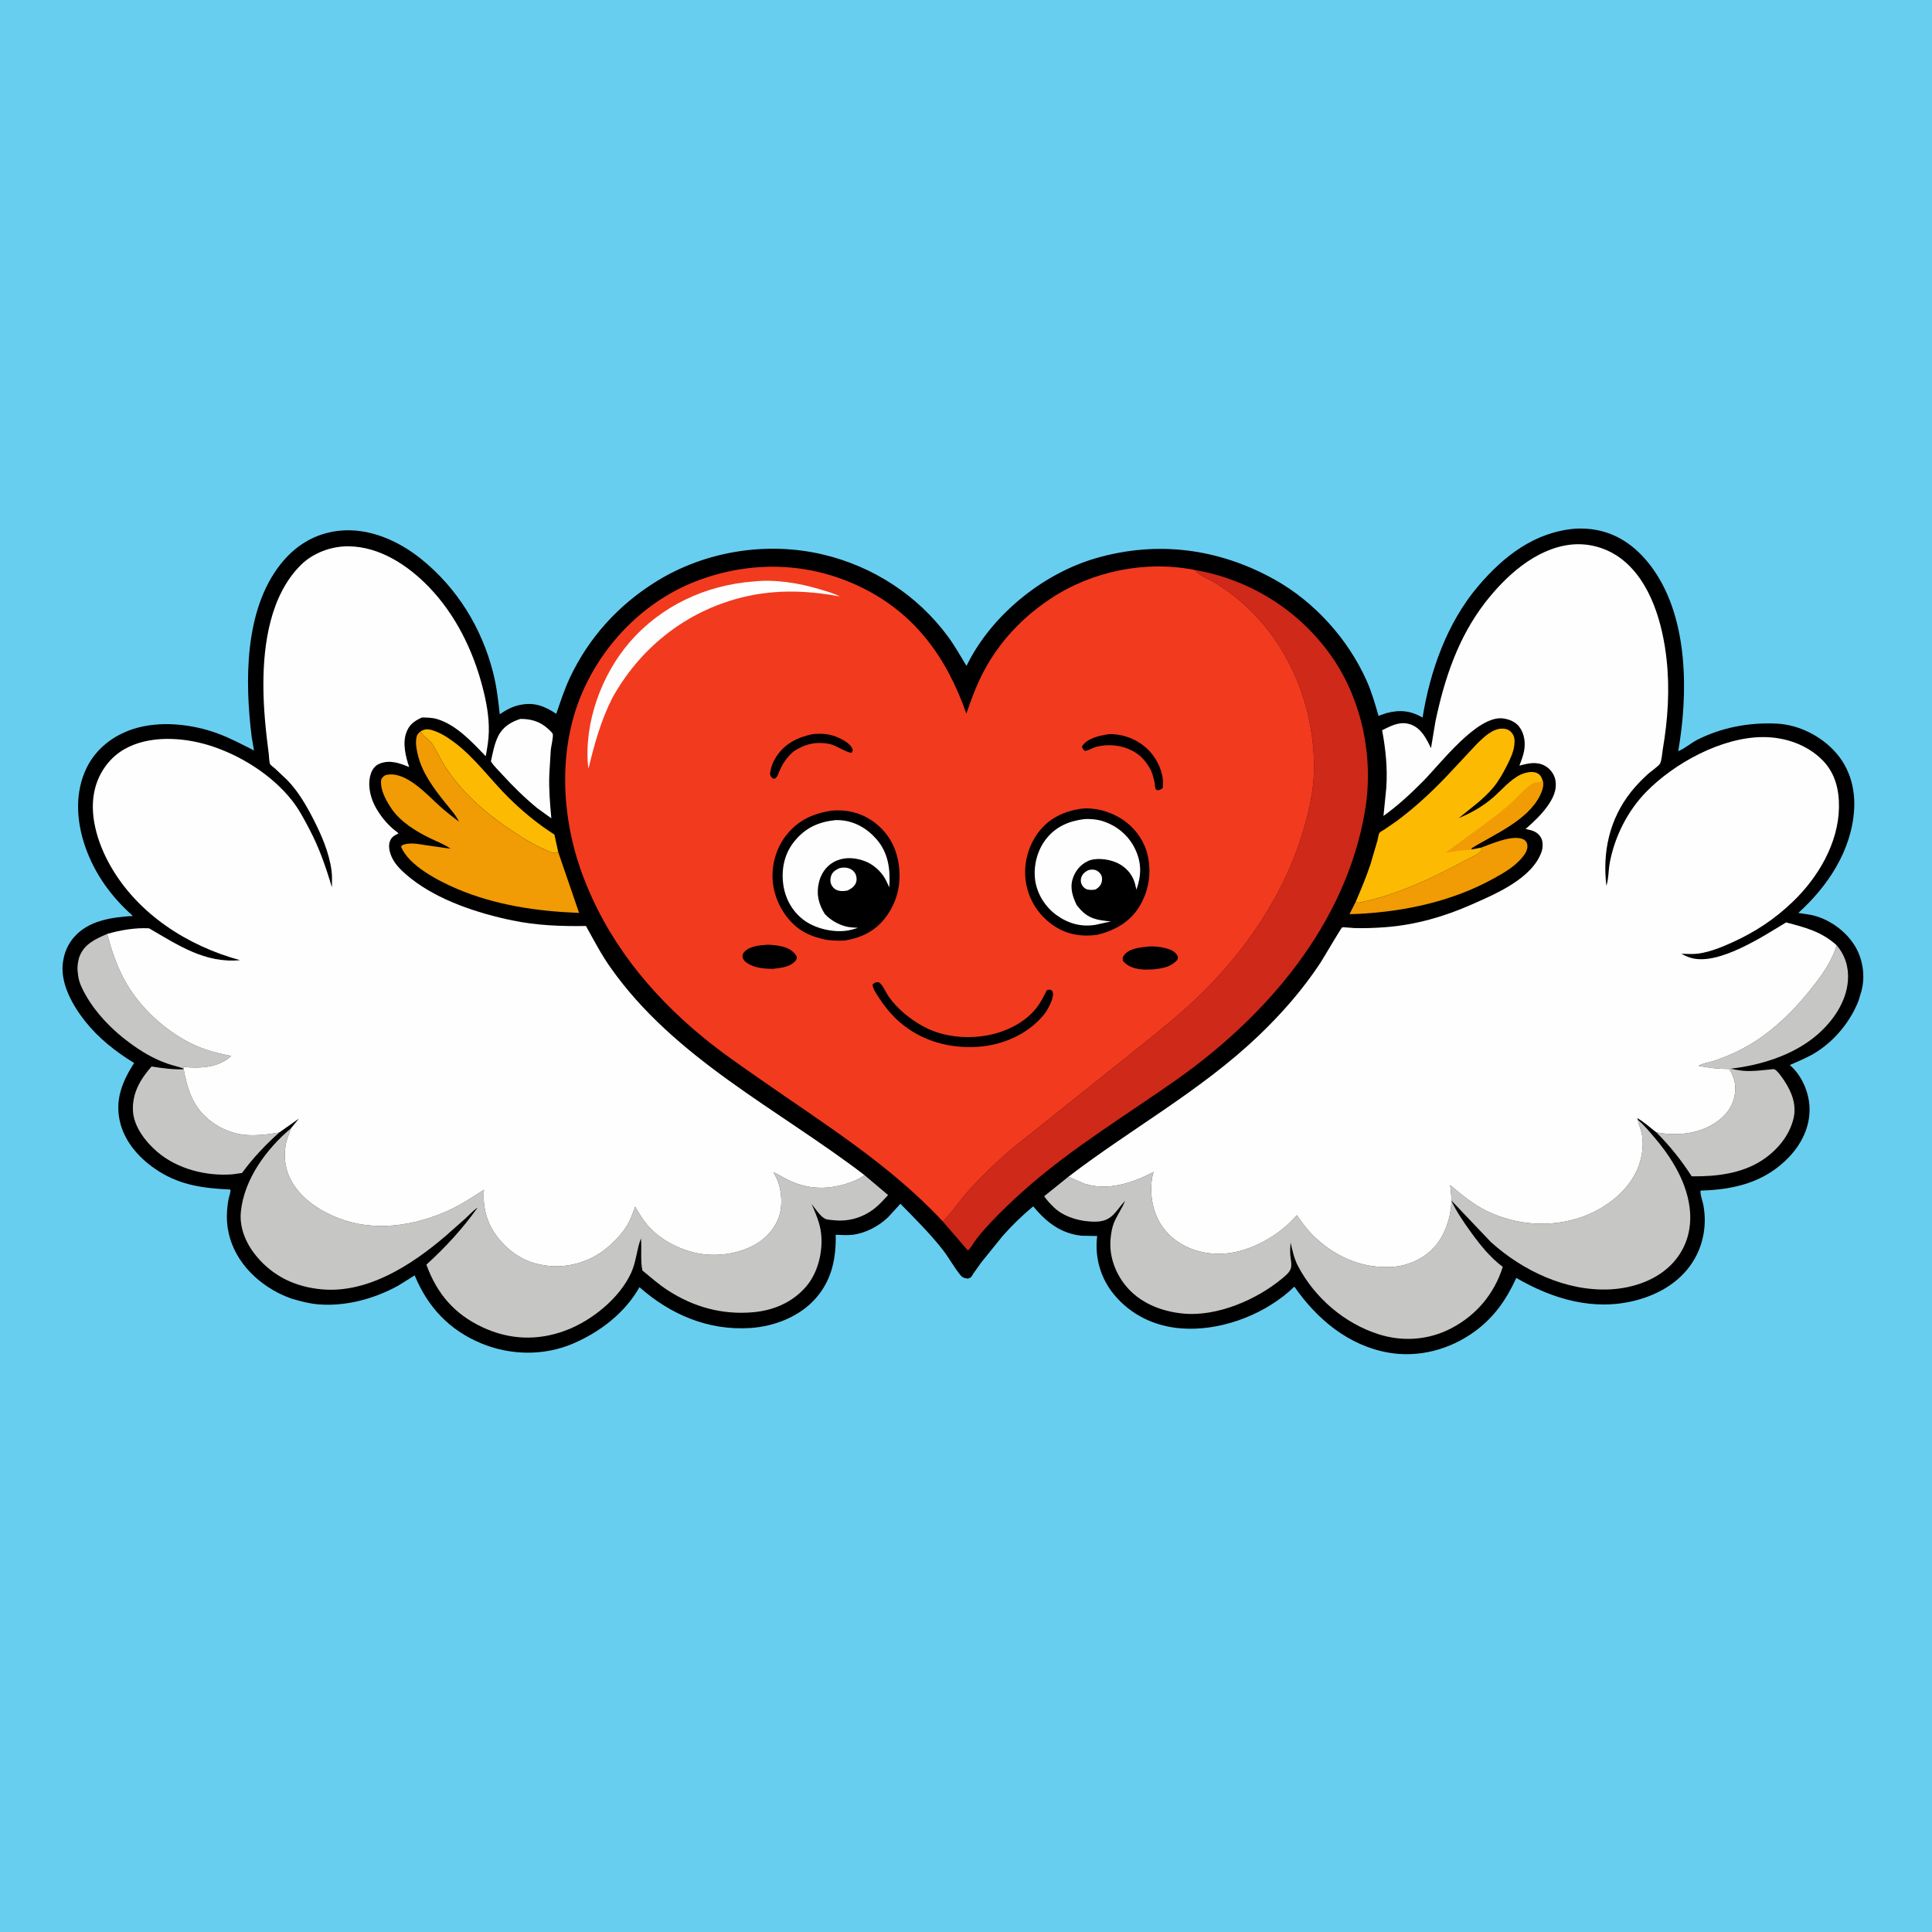<svg version="1.1" xmlns="http://www.w3.org/2000/svg" style="display: block;" viewBox="0 0 2048 2048" width="1024" height="1024">
<path transform="translate(0,0)" fill="rgb(103,206,240)" d="M -0 -0 L 2048 0 L 2048 2048 L -0 2048 L -0 -0 z"/>
<path transform="translate(0,0)" fill="rgb(0,0,0)" d="M 1669.94 560.422 C 1676.99 560.019 1684.81 560.429 1691.75 561.678 C 1717.83 566.371 1737.86 582.607 1752.8 603.918 C 1789.81 656.702 1789.6 735.193 1778.99 796.276 C 1785.73 793.692 1792.38 787.674 1799.07 784.273 C 1825.18 771.012 1854.38 765.664 1883.5 767.063 C 1906.76 768.18 1930.49 780.269 1945.83 797.535 C 1960.71 814.273 1966.75 835.704 1965.47 857.844 C 1962.98 901.183 1937.79 939.332 1906.28 967.729 L 1914 968.925 L 1919.12 969.709 C 1938.08 973.509 1955.81 986.054 1966.04 1002.34 C 1974.42 1015.71 1977.34 1033.72 1973.57 1049.05 L 1973.09 1051 L 1970.12 1060.8 C 1961.63 1082.61 1945.37 1102.49 1925.63 1115.12 C 1916.84 1120.74 1906.8 1124.75 1897.27 1128.97 L 1899.07 1130.61 C 1910.53 1141.43 1917.73 1158.63 1918.19 1174.38 C 1918.77 1194.2 1909.95 1212.3 1896.5 1226.46 C 1871.04 1253.25 1838.33 1261.18 1802.67 1262.06 C 1802.07 1266.29 1804.77 1272.9 1805.6 1277.28 C 1809.33 1296.93 1806.17 1317.45 1796.13 1334.79 C 1782.79 1357.82 1759.75 1371.66 1734.55 1378.33 C 1689.82 1390.16 1646.15 1377.22 1607.35 1354.66 C 1596.68 1377.91 1583.71 1396.65 1562.62 1411.87 C 1536.64 1430.6 1503.83 1439.41 1472.02 1433.87 C 1429.46 1426.46 1396.08 1398.44 1372.06 1363.87 L 1365.85 1369.56 C 1335.6 1395.55 1291.3 1411.4 1251.36 1408.09 C 1223.65 1405.79 1198.68 1393.78 1180.86 1372.21 C 1166.98 1355.4 1160.58 1333.78 1162.84 1312.16 L 1163.06 1310.22 L 1146.54 1309.92 C 1124.29 1307.53 1109.04 1295.42 1095.27 1278.77 C 1083.66 1288.37 1072.86 1298.87 1062.88 1310.15 L 1040.3 1338.08 L 1031.94 1349.82 C 1031.34 1350.7 1029.88 1353.5 1029.08 1354.06 C 1028.16 1354.69 1027.03 1354.96 1026 1355.4 C 1022.53 1354.81 1020.64 1354.73 1018.23 1351.83 C 1011.31 1343.49 1005.93 1333.18 999.115 1324.5 C 985.556 1307.23 969.812 1291.7 954.461 1276.05 L 941.219 1290.52 C 931.326 1299.89 917.244 1307.4 903.585 1308.94 C 897.822 1309.59 891.679 1309.06 885.885 1308.9 C 886.376 1333.49 881.919 1356.09 865.585 1375.27 C 848.366 1395.5 821.116 1406.12 795 1407.77 C 750.697 1410.55 710.686 1393.47 677.861 1364.48 C 662.337 1391.99 635.598 1412.35 606.867 1424.5 C 576.158 1437.48 540.741 1436.75 510 1423.96 C 476.191 1409.88 453.402 1385.46 439.564 1351.95 L 421.884 1362.99 C 396.451 1376.87 366.575 1385.02 337.5 1382.67 C 327.707 1381.88 318.13 1379.25 308.738 1376.51 C 299.916 1373.32 291.912 1369.4 284.067 1364.23 C 256.175 1345.86 238.045 1316.86 240.734 1282.88 C 241.086 1278.43 241.621 1274.1 242.615 1269.74 C 243.205 1267.15 244.681 1263.56 244.163 1260.97 C 216.597 1259.64 192.473 1256.76 168.566 1241.76 C 149.221 1229.62 132.055 1211.27 126.99 1188.39 C 121.83 1165.08 129.859 1146.18 142.152 1126.79 C 122.646 1114.85 104.63 1100.71 90.335 1082.68 C 77.175 1066.08 63.694 1042.56 66.67 1020.54 L 66.905 1019 C 68.237 1009.59 72.208 1000.53 78.522 993.357 C 94.177 975.558 118.655 972.337 140.893 970.929 C 118.135 950.893 100.443 926.476 90.417 897.721 C 80.968 870.623 78.982 840.169 91.86 813.887 C 101.732 793.742 119.798 779.795 140.859 772.886 C 168.985 763.66 203.205 767.4 230.67 777.465 C 243.933 782.326 256.669 789.171 269.263 795.545 L 266.825 781.458 C 259.535 722.773 258.836 646.952 297.308 598.208 C 313.039 578.276 333.749 565.477 359.203 562.65 C 390.943 559.125 422.538 573.222 446.757 592.798 C 484.664 623.437 510.492 665.39 522.594 712.5 C 526.367 727.189 528.159 742.125 529.759 757.166 C 536.567 752.476 543.301 748.825 551.5 747.193 C 566.67 744.173 577.173 748.549 589.676 756.643 C 594.107 743.846 598.259 730.808 604.038 718.542 C 624.216 675.713 655.643 641.169 695.819 616.3 C 747.807 584.119 812.865 573.776 872.334 587.791 C 925.312 600.277 972.479 630.882 1004.82 674.679 C 1012.08 684.509 1018.11 695.436 1024.51 705.853 L 1028.4 698.357 C 1055.6 648.551 1107.48 607.392 1161.92 591.663 C 1227.07 572.838 1292.16 581.437 1351.28 614.444 C 1393.45 637.985 1429.07 677.532 1448.65 721.5 C 1454.01 733.542 1457.7 746.185 1461.29 758.838 L 1469.4 756.006 C 1483.68 752.136 1495.3 753.216 1507.98 760.699 C 1515.97 711.115 1533.98 660.086 1566.91 621.347 C 1594.14 589.316 1626.91 563.927 1669.94 560.422 z"/>
<path transform="translate(0,0)" fill="rgb(253,186,3)" d="M 446.149 775.095 C 450.171 772.893 452.944 772.57 457.397 773.809 C 465.862 776.164 473.748 781.127 480.76 786.287 C 503.146 802.759 519.741 826.39 539.436 845.806 C 554.292 860.451 570.12 873.457 587.715 884.697 L 591.712 903.173 C 590.93 903.565 590.233 904.024 589.354 904.143 C 586.468 904.534 583.038 902.911 580.403 901.816 C 570.859 897.852 561.812 892.849 553.064 887.363 C 522.308 868.075 493.651 845.211 473.285 814.758 C 467.541 806.169 463.387 796.655 457.805 788 C 454.88 783.465 447.277 780.035 446.149 775.095 z"/>
<path transform="translate(0,0)" fill="rgb(254,254,254)" d="M 551.555 762.091 C 561.15 762.02 570.237 764.084 578.003 770.096 C 579.576 771.314 585.3 776.225 585.897 777.955 C 586.799 780.565 584.236 791.249 583.877 794.589 L 582.272 821.173 C 581.741 836.674 582.999 852.043 584.455 867.459 L 569.454 856.63 C 555.779 845.306 543.679 833.524 531.762 820.341 C 528.021 816.204 523.335 811.872 520.396 807.137 C 522.27 798.318 524.041 788.553 528.078 780.422 C 532.959 770.593 541.441 765.318 551.555 762.091 z"/>
<path transform="translate(0,0)" fill="rgb(241,155,5)" d="M 1570.06 898.498 C 1580.84 894.555 1603.01 884.655 1614.5 889.551 C 1616.96 890.6 1618.64 892.886 1619.02 895.5 C 1619.87 901.253 1616.01 906.305 1612.44 910.343 C 1604.67 919.124 1594.16 925.253 1584 930.891 C 1539.79 955.432 1489.71 966.194 1439.57 968.781 L 1430.54 969.043 L 1437.15 955.842 L 1440 956.905 C 1479.33 949.332 1518.93 930.626 1553.95 911.657 C 1559.11 908.86 1566.72 906.089 1570.43 901.5 L 1570.06 898.498 z"/>
<path transform="translate(0,0)" fill="rgb(198,198,197)" d="M 1946.85 1001.96 C 1955.93 1012.48 1959.84 1025.2 1958.91 1039.13 C 1957.37 1062.13 1942.69 1083.01 1925.6 1097.51 C 1900.75 1118.58 1866.49 1129.23 1834.6 1132.85 C 1840.73 1134.19 1846.64 1135.27 1852.93 1135.34 C 1860.21 1135.42 1867.47 1134.57 1874.7 1133.86 C 1876.09 1133.72 1880.27 1133.04 1881.32 1133.66 C 1884.85 1135.74 1889.52 1142.71 1891.83 1146.27 C 1899.43 1157.93 1904.44 1170.95 1901.33 1185 C 1897.13 1204.02 1883.16 1220.24 1867.03 1230.5 C 1845.28 1244.32 1818.46 1247.25 1793.27 1246.95 C 1782.46 1230.12 1769.95 1214.5 1755.8 1200.35 C 1775.07 1204 1796.3 1202.62 1813.72 1192.98 C 1825.06 1186.7 1834.8 1177.23 1838.1 1164.28 C 1841.06 1152.67 1839.38 1143.38 1833.1 1133.18 C 1821.8 1133.14 1811.59 1132.12 1800.52 1129.78 C 1805.61 1126.75 1812.39 1126.19 1818.05 1124.21 C 1830.35 1119.93 1842.44 1114.61 1853.71 1108.07 C 1881.2 1092.12 1905.34 1067.37 1924.5 1042.27 C 1933.39 1030.61 1943.07 1016.25 1946.85 1001.96 z"/>
<path transform="translate(0,0)" fill="rgb(253,186,3)" d="M 1437.15 955.842 C 1442.82 942.701 1448.37 929.464 1452.85 915.865 L 1460.1 891.17 C 1460.62 889.251 1461.3 884.053 1462.34 882.759 C 1463.17 881.724 1466.22 880.192 1467.42 879.385 L 1480.34 870.49 C 1499.09 856.682 1517.45 839.728 1533.5 822.839 L 1566.06 788.045 C 1573.19 781.118 1582.69 771.769 1593.45 772.374 C 1597.03 772.575 1599.88 773.785 1602.26 776.481 C 1605.66 780.325 1605.77 784.629 1605.28 789.5 C 1604.49 797.301 1600.89 804.627 1597.39 811.536 C 1593.27 819.672 1588.44 828.297 1582.53 835.288 C 1572.04 847.7 1558.75 856.943 1546.34 867.231 C 1559.71 861.569 1571.44 855.128 1582.5 845.563 C 1591.58 837.712 1601.01 826.296 1611.86 821.162 C 1616.53 818.954 1624.06 817.158 1629.03 819.363 C 1632.55 820.928 1634.02 823.516 1635.11 826.949 C 1636.9 832.004 1634.75 838.3 1632.48 842.931 C 1619.26 869.88 1583.69 884.254 1559.4 899.339 L 1560.22 900.407 L 1570.06 898.498 L 1570.43 901.5 C 1566.72 906.089 1559.11 908.86 1553.95 911.657 C 1518.93 930.626 1479.33 949.332 1440 956.905 L 1437.15 955.842 z"/>
<path transform="translate(0,0)" fill="rgb(241,155,5)" d="M 1635.11 826.949 C 1636.9 832.004 1634.75 838.3 1632.48 842.931 C 1619.26 869.88 1583.69 884.254 1559.4 899.339 L 1560.22 900.407 L 1559.56 901.073 C 1550.53 900.842 1541.21 902.641 1532.31 903.93 L 1557.01 885.721 C 1570.86 875.63 1584.8 865.795 1597.9 854.711 C 1606.13 847.746 1613.16 838.813 1621.72 832.377 C 1624.96 829.938 1627.83 829.335 1631.81 828.846 C 1633.52 828.637 1633.82 828.029 1635.11 826.949 z"/>
<path transform="translate(0,0)" fill="rgb(198,198,197)" d="M 296.029 1200.48 C 281.407 1213.57 268.164 1227.51 256.56 1243.38 L 246.5 1244.84 C 218.727 1246.96 188.125 1239.34 166.665 1220.99 C 154.521 1210.6 141.9 1194.45 140.962 1177.91 C 139.897 1159.12 148.587 1144.14 160.658 1130.54 C 172.866 1132.43 184.094 1134 196.489 1133.42 C 190.401 1130.99 184.017 1129.76 177.831 1127.61 C 162.647 1122.35 149.893 1114.67 136.975 1105.12 C 118.895 1091.77 102.274 1074.78 91.046 1055.18 C 87.426 1048.86 83.868 1041.88 82.886 1034.59 L 82.693 1033 C 82.176 1028.97 81.846 1025.46 82.528 1021.43 L 82.788 1020 C 83.111 1018.13 83.402 1016.3 84.053 1014.5 C 89.022 1000.79 101.153 995.361 113.574 990.026 C 118.054 1006.69 123.34 1022.71 131.5 1037.99 C 145.59 1064.38 169.215 1087.26 195 1102.07 C 211.485 1111.54 226.615 1115.75 245.131 1119.38 C 232.742 1130.5 216.677 1132.39 200.477 1131.45 L 194.204 1130.86 C 198.461 1154.62 204.311 1174.72 224.901 1189.6 C 229.564 1192.97 234.648 1195.91 240 1198.01 L 241.822 1198.74 C 259.49 1205.68 277.911 1203.62 296.029 1200.48 z"/>
<path transform="translate(0,0)" fill="rgb(241,155,5)" d="M 591.712 903.173 L 613.861 967.734 C 569.646 966.035 525.238 959.623 484.275 942.143 C 465.308 934.049 433.317 917.856 425.127 897.5 L 426.5 895.806 C 434.42 892.709 442.823 894.631 450.958 895.862 L 477.688 899.679 C 471.04 895.007 462.732 891.896 455.411 888.321 C 440.886 881.227 424.794 871.271 415.409 857.773 C 409.551 849.348 402.317 836.495 404.191 826 C 405.783 823.601 407.082 821.929 410.087 821.341 C 430.59 817.33 452.884 842.617 466.193 854.582 C 472.697 860.428 479.553 865.786 486.596 870.963 C 483.027 863.756 476.919 857.141 471.9 850.849 C 459.479 835.275 447.059 818.83 442.656 799 C 441.475 793.68 440.38 787.951 441.337 782.5 C 442.036 778.526 443.049 777.495 446.149 775.095 C 447.277 780.035 454.88 783.465 457.805 788 C 463.387 796.655 467.541 806.169 473.285 814.758 C 493.651 845.211 522.308 868.075 553.064 887.363 C 561.812 892.849 570.859 897.852 580.403 901.816 C 583.038 902.911 586.468 904.534 589.354 904.143 C 590.233 904.024 590.93 903.565 591.712 903.173 z"/>
<path transform="translate(0,0)" fill="rgb(206,41,25)" d="M 1266.59 604.206 C 1324.71 614.161 1376.88 646.787 1410.97 695 C 1444.01 741.723 1456.48 803.443 1446.93 859.719 C 1426.58 979.668 1342.97 1077.13 1246.2 1145.2 C 1193.91 1181.98 1138.91 1215.36 1090.51 1257.39 C 1075.04 1270.81 1060.31 1284.83 1046.46 1299.93 C 1041.93 1304.87 1037.55 1309.99 1033.6 1315.4 C 1031.41 1318.4 1028.91 1323.42 1025.93 1325.53 L 999.319 1294.7 C 1008.55 1286.12 1015.85 1274.6 1024.19 1265.05 C 1038.56 1248.6 1054.85 1233.01 1071.37 1218.73 L 1216.15 1103.01 C 1233 1089.26 1250.17 1075.46 1265.99 1060.52 C 1319.96 1009.55 1363.22 946.726 1383.16 874.71 C 1388.22 856.445 1392.33 837.639 1392.81 818.621 C 1394.57 749.472 1366.09 679.891 1312.45 635.283 C 1304.76 628.886 1296.35 622.968 1287.89 617.641 C 1282.13 614.023 1272.04 610.495 1267.8 605.665 L 1266.59 604.206 z"/>
<path transform="translate(0,0)" fill="rgb(198,198,197)" d="M 916.209 1245.51 L 941.412 1266.81 C 936.941 1271.65 932.506 1276.7 927.333 1280.8 C 914.584 1290.91 899.203 1295.32 883.046 1293.41 C 880.732 1293.14 876.794 1293 874.832 1292.06 C 869.546 1289.51 863.833 1280.71 860.288 1276.16 C 864.795 1286.73 869.302 1296.58 870.47 1308.13 C 872.374 1326.96 867.153 1348.87 854.764 1363.5 C 840.532 1380.31 820.332 1389.04 798.636 1391.01 C 765.796 1393.99 735.271 1385.61 707.732 1367.67 C 698.294 1361.52 689.658 1353.9 680.966 1346.75 C 678.712 1336.46 680.388 1323.46 679.445 1312.72 C 674.867 1324.63 674.511 1337.26 669.068 1349.21 C 656.673 1376.4 626.942 1400.27 599.211 1410.51 C 569.634 1421.43 540.095 1420.31 511.5 1406.95 C 481.674 1393.02 463.16 1371.36 451.986 1340.6 C 472.364 1322.08 490.356 1302.48 506.36 1280.05 C 501.61 1283.21 497.444 1287.84 493.233 1291.75 L 472.154 1310.38 C 436.732 1340.64 389.941 1371.25 340.938 1366.75 C 313.655 1364.24 290.122 1353.36 272.286 1332.19 C 261.254 1319.09 253.599 1302.13 255.302 1284.7 C 258.699 1249.95 282.482 1217.87 308.539 1195.93 L 305.691 1203.9 C 300.348 1217.16 300.765 1233.69 306.411 1246.75 C 315.953 1268.82 337.827 1283.28 359.565 1291.6 C 397 1305.94 438.808 1299.59 474.555 1283.52 C 488.41 1277.3 500.337 1269.4 512.993 1261.18 C 511.367 1281.3 516.706 1299.11 529.982 1314.6 C 542.116 1328.76 557.521 1338.28 576 1341.09 L 577.66 1341.36 C 599.066 1344.78 622.175 1338.69 639.497 1325.85 C 649.714 1318.28 660.169 1307.52 666.286 1296.31 C 669.344 1290.71 670.938 1284.95 673.318 1279.12 C 677.028 1285.43 680.748 1291.97 685.423 1297.62 C 697.83 1312.62 716.503 1322.87 735.245 1327.61 C 756.648 1333.03 783.057 1329.87 802.032 1318.38 C 813.962 1311.15 823.793 1299.25 826.954 1285.5 C 828.941 1276.86 828.479 1266.5 826.346 1257.94 L 825.973 1256.4 C 824.703 1251.51 822.234 1247.02 819.96 1242.53 C 826.13 1245.44 831.783 1249.22 838 1251.99 C 858.528 1261.17 879.478 1261.12 900.607 1253.64 C 905.902 1251.77 911.996 1249.33 916.209 1245.51 z"/>
<path transform="translate(0,0)" fill="rgb(198,198,197)" d="M 1736.19 1186.94 C 1742.85 1192.74 1748.46 1199.53 1754.17 1206.24 C 1772.9 1228.24 1789.55 1255.65 1791.56 1285.12 C 1792.9 1304.78 1787.12 1323.24 1773.96 1338.04 C 1757.37 1356.7 1731.3 1365.53 1706.95 1366.78 C 1660.62 1369.17 1614.29 1347.18 1580.49 1316.72 L 1538.29 1272.36 C 1543.91 1284.38 1551.14 1294.9 1558.86 1305.63 C 1568.74 1319.37 1579.37 1332.72 1593.01 1342.94 C 1583.98 1371.58 1564.98 1394.22 1538.22 1408.14 C 1514.33 1420.56 1487.04 1422.52 1461.42 1414.38 C 1425.13 1402.84 1393.64 1375.78 1375.9 1342 C 1371.79 1334.18 1370.08 1325.7 1368.08 1317.17 C 1367.68 1321.83 1367.4 1326.35 1367.84 1331.02 C 1368.22 1335.15 1369.62 1341 1368.2 1344.97 C 1366.74 1349.07 1362.41 1352.52 1359.14 1355.24 C 1332.03 1377.83 1290 1395.94 1254.07 1392.42 C 1230.76 1390.13 1207.96 1381.13 1192.94 1362.48 C 1181.71 1348.52 1175.38 1330.33 1177.33 1312.35 C 1177.87 1307.36 1178.72 1301.75 1180.5 1297.07 C 1183.64 1288.78 1189.32 1281.42 1192.63 1272.92 C 1182.7 1283.4 1179.4 1294.39 1162.38 1294.99 C 1147.36 1295.51 1128.47 1290.73 1117.5 1280.11 C 1113.69 1276.43 1109.78 1272.49 1106.89 1268.03 L 1132.55 1247.39 L 1149.5 1254.74 C 1174.46 1262.83 1200.79 1253.89 1222.9 1242.28 C 1220.6 1248.87 1220.18 1256.41 1220.4 1263.35 C 1220.97 1281.32 1227.77 1298.33 1241.25 1310.56 C 1256.58 1324.47 1277.02 1330.12 1297.41 1328.91 C 1324.77 1327.28 1355.95 1309.8 1373.68 1289.3 L 1374.68 1288.13 C 1381.38 1297.83 1387.41 1305.82 1396.27 1313.72 C 1418.83 1333.85 1445.51 1344.74 1475.91 1342.94 C 1492.67 1341.94 1510.17 1333.87 1521.16 1321.13 C 1531.77 1308.83 1537.74 1291.07 1538.56 1274.85 C 1538.86 1268.86 1537.72 1262.27 1537.27 1256.24 C 1549.31 1266.38 1562.04 1277.02 1576.33 1283.87 C 1607.56 1298.82 1643.32 1301.6 1676.16 1290.3 C 1700.39 1281.95 1723.85 1264.7 1735 1240.99 C 1741.12 1227.97 1743.81 1209.36 1738.57 1195.56 C 1737.57 1192.92 1736.8 1190.56 1736.32 1187.78 L 1736.19 1186.94 z"/>
<path transform="translate(0,0)" fill="rgb(254,254,254)" d="M 113.574 990.026 C 127.549 985.917 143.475 983.25 158.06 984.063 C 188.589 1001.78 217.436 1021.39 254.413 1017.81 C 198.688 1002.58 146.205 969.003 117.065 917.821 C 103.282 893.613 93.393 862.159 101.117 834.418 C 105.823 817.515 116.845 802.657 132.174 793.992 C 158.022 779.382 193.082 781.434 220.651 789.774 C 253.941 799.844 288.11 821.217 309.704 848.713 C 316.762 857.7 322.2 868.077 327.535 878.143 C 338.459 898.752 345.166 918.356 351.844 940.609 C 351.891 934.818 352.205 928.604 351.433 922.862 C 348.824 903.437 340.633 884.747 331.731 867.464 C 324.341 853.116 315.673 838.323 304.298 826.707 L 291.64 814.765 C 290.505 813.741 286.965 811.232 286.334 810.048 C 285.318 808.142 285.235 801.84 284.928 799.5 C 281.718 774.994 279.157 750.142 279.189 725.405 C 279.243 681.993 286.687 631.086 318.775 599.052 C 331.787 586.062 351.291 578.865 369.593 579.097 C 402.617 579.514 432.47 599.259 454.646 622.237 C 482.702 651.308 501.198 688.867 511.354 727.723 C 515.472 743.478 518.555 759.473 518.164 775.831 C 517.957 784.49 516.503 793.118 514.896 801.613 C 500.44 786.665 483.643 768.174 463 762.147 C 457.931 760.667 452.539 760.684 447.298 760.544 C 439.045 764.392 433.723 767.982 430.563 776.982 C 426.58 788.327 430.086 802.139 433.731 813.138 C 423.657 808.912 413.182 805.136 402.368 809.537 C 397.911 811.352 394.965 815.042 393.355 819.5 C 389.41 830.419 391.992 843.414 397.037 853.541 C 402.041 863.583 410.973 874.855 420.118 881.391 C 421.476 882.361 420.884 881.916 422.424 883.5 L 421.328 884.033 C 417.408 885.998 414.905 887.55 413.328 891.781 C 410.836 898.473 414.024 907.077 417.532 912.748 C 421.872 919.766 429.095 926.059 435.516 931.154 C 464.947 954.508 506.458 968.076 542.932 975.651 C 568.857 981.036 594.751 982.008 621.125 981.587 C 629.387 996.349 637.099 1011.32 646.844 1025.19 C 715.069 1122.31 824.094 1175.11 916.209 1245.51 C 911.996 1249.33 905.902 1251.77 900.607 1253.64 C 879.478 1261.12 858.528 1261.17 838 1251.99 C 831.783 1249.22 826.13 1245.44 819.96 1242.53 C 822.234 1247.02 824.703 1251.51 825.973 1256.4 L 826.346 1257.94 C 828.479 1266.5 828.941 1276.86 826.954 1285.5 C 823.793 1299.25 813.962 1311.15 802.032 1318.38 C 783.057 1329.87 756.648 1333.03 735.245 1327.61 C 716.503 1322.87 697.83 1312.62 685.423 1297.62 C 680.748 1291.97 677.028 1285.43 673.318 1279.12 C 670.938 1284.95 669.344 1290.71 666.286 1296.31 C 660.169 1307.52 649.714 1318.28 639.497 1325.85 C 622.175 1338.69 599.066 1344.78 577.66 1341.36 L 576 1341.09 C 557.521 1338.28 542.116 1328.76 529.982 1314.6 C 516.706 1299.11 511.367 1281.3 512.993 1261.18 C 500.337 1269.4 488.41 1277.3 474.555 1283.52 C 438.808 1299.59 397 1305.94 359.565 1291.6 C 337.827 1283.28 315.953 1268.82 306.411 1246.75 C 300.765 1233.69 300.348 1217.16 305.691 1203.9 L 308.539 1195.93 L 316.848 1185.8 L 296.029 1200.48 C 277.911 1203.62 259.49 1205.68 241.822 1198.74 L 240 1198.01 C 234.648 1195.91 229.564 1192.97 224.901 1189.6 C 204.311 1174.72 198.461 1154.62 194.204 1130.86 L 200.477 1131.45 C 216.677 1132.39 232.742 1130.5 245.131 1119.38 C 226.615 1115.75 211.485 1111.54 195 1102.07 C 169.215 1087.26 145.59 1064.38 131.5 1037.99 C 123.34 1022.71 118.054 1006.69 113.574 990.026 z"/>
<path transform="translate(0,0)" fill="rgb(254,254,254)" d="M 1132.55 1247.39 C 1198.93 1196.55 1273.07 1156.18 1333.9 1098.14 C 1358.44 1074.73 1381.02 1049 1399.67 1020.66 C 1402.6 1016.21 1421.51 983.8 1422.75 983.046 C 1423.39 982.664 1434.49 983.754 1435.8 983.792 C 1446.94 984.119 1457.93 983.672 1469.04 982.819 C 1500.45 980.409 1530.7 971.741 1559.44 959.07 C 1584.88 947.852 1624.4 931.433 1634.24 902.562 C 1635.61 898.544 1635.75 891.713 1633.53 887.966 C 1629.98 881.956 1625.11 880.394 1618.6 879.063 L 1617.15 878.78 C 1625.55 871.388 1633.07 864.512 1639.75 855.402 C 1645.92 847.003 1650.81 837.538 1648.74 826.812 C 1647.54 820.635 1643.38 814.985 1637.89 811.901 C 1629.01 806.906 1619.79 809.139 1610.64 811.621 C 1612.53 806.445 1614.62 801.438 1615.6 795.981 C 1617.19 787.115 1615.99 777.783 1610.49 770.414 C 1606.61 765.226 1599.79 762.451 1593.52 761.583 C 1566.07 757.775 1527.07 809.431 1508.64 828.03 C 1495.43 841.358 1481.82 853.978 1466.54 864.928 L 1469.5 835.429 C 1470.97 814.573 1468.95 794.606 1465.11 774.1 L 1468.08 772.61 C 1477.17 768.126 1485.64 764.386 1495.82 768.142 C 1506.75 772.179 1512.2 783.314 1516.91 793.13 L 1521.61 764.858 C 1531.04 719.845 1545.55 676.103 1573.96 639.214 C 1595.68 610.995 1627.28 581.976 1664.18 577.437 C 1684 574.998 1704.19 580.878 1719.8 593.25 C 1750.25 617.383 1762.48 661.571 1766.6 698.544 C 1770.19 730.786 1768 762.931 1762.54 794.816 C 1761.88 798.686 1761.52 805.927 1759.81 809.236 C 1758.33 812.105 1749.68 817.943 1746.9 820.5 C 1740.55 826.345 1734.29 832.677 1728.93 839.452 C 1706.05 868.372 1698.58 903.012 1702.82 938.948 C 1705.29 931.603 1704.95 922.179 1706.44 914.361 C 1711.72 886.676 1725.23 859.75 1744.94 839.546 C 1774.88 808.85 1825.22 781.391 1868.96 781.334 C 1891.99 781.304 1915.38 789.188 1931.81 805.703 C 1945.35 819.313 1949.7 837.218 1949.39 855.928 C 1948.77 893.791 1927.27 930.137 1900.55 955.778 C 1881.2 974.343 1860.71 987.921 1836.25 998.99 C 1825.03 1004.06 1812.88 1009.04 1800.61 1010.8 C 1794.73 1011.65 1788.29 1011.13 1782.35 1011.03 C 1785.86 1012.96 1789.51 1014.62 1793.4 1015.65 C 1822.37 1023.25 1869.13 992.429 1893.37 977.799 C 1914.01 983.269 1930.57 987.384 1946.85 1001.96 C 1943.07 1016.25 1933.39 1030.61 1924.5 1042.27 C 1905.34 1067.37 1881.2 1092.12 1853.71 1108.07 C 1842.44 1114.61 1830.35 1119.93 1818.05 1124.21 C 1812.39 1126.19 1805.61 1126.75 1800.52 1129.78 C 1811.59 1132.12 1821.8 1133.14 1833.1 1133.18 C 1839.38 1143.38 1841.06 1152.67 1838.1 1164.28 C 1834.8 1177.23 1825.06 1186.7 1813.72 1192.98 C 1796.3 1202.62 1775.07 1204 1755.8 1200.35 C 1749.19 1195.28 1742.75 1189.29 1735.5 1185.21 L 1736.19 1186.94 L 1736.32 1187.78 C 1736.8 1190.56 1737.57 1192.92 1738.57 1195.56 C 1743.81 1209.36 1741.12 1227.97 1735 1240.99 C 1723.85 1264.7 1700.39 1281.95 1676.16 1290.3 C 1643.32 1301.6 1607.56 1298.82 1576.33 1283.87 C 1562.04 1277.02 1549.31 1266.38 1537.27 1256.24 C 1537.72 1262.27 1538.86 1268.86 1538.56 1274.85 C 1537.74 1291.07 1531.77 1308.83 1521.16 1321.13 C 1510.17 1333.87 1492.67 1341.94 1475.91 1342.94 C 1445.51 1344.74 1418.83 1333.85 1396.27 1313.72 C 1387.41 1305.82 1381.38 1297.83 1374.68 1288.13 L 1373.68 1289.3 C 1355.95 1309.8 1324.77 1327.28 1297.41 1328.91 C 1277.02 1330.12 1256.58 1324.47 1241.25 1310.56 C 1227.77 1298.33 1220.97 1281.32 1220.4 1263.35 C 1220.18 1256.41 1220.6 1248.87 1222.9 1242.28 C 1200.79 1253.89 1174.46 1262.83 1149.5 1254.74 L 1132.55 1247.39 z"/>
<path transform="translate(0,0)" fill="rgb(242,58,31)" d="M 999.319 1294.7 C 943.455 1234.62 873.427 1191.29 806.688 1144.6 C 785.792 1129.98 764.538 1115.44 744.843 1099.23 C 687.971 1052.41 642.626 995.781 617.06 926.119 C 594.167 863.736 591.166 789.846 619.601 728.809 C 643.949 676.544 688.481 633.59 743.114 614.133 C 798.682 594.342 857.939 596.2 911.41 621.79 C 969.743 649.707 1003.41 696.742 1024.37 756.416 C 1029.65 741.232 1035.05 726.394 1042.57 712.121 C 1059.39 680.195 1083.58 654.62 1113.54 634.692 C 1157.66 605.333 1214.47 593.817 1266.59 604.206 L 1267.8 605.665 C 1272.04 610.495 1282.13 614.023 1287.89 617.641 C 1296.35 622.968 1304.76 628.886 1312.45 635.283 C 1366.09 679.891 1394.57 749.472 1392.81 818.621 C 1392.33 837.639 1388.22 856.445 1383.16 874.71 C 1363.22 946.726 1319.96 1009.55 1265.99 1060.52 C 1250.17 1075.46 1233 1089.26 1216.15 1103.01 L 1071.37 1218.73 C 1054.85 1233.01 1038.56 1248.6 1024.19 1265.05 C 1015.85 1274.6 1008.55 1286.12 999.319 1294.7 z"/>
<path transform="translate(0,0)" fill="rgb(0,0,0)" d="M 861.497 778.203 C 870.984 777.285 879.4 777.862 888.258 781.725 C 893.377 783.957 901.943 788.486 903.728 794.25 C 904.218 795.83 903.536 796.474 902.917 797.882 C 898.699 798.549 885.979 790.059 880.297 788.844 C 865.615 785.706 853.657 788.361 841.323 796.469 C 833.969 802.881 829.322 809.687 825.714 818.635 C 824.41 821.87 823.795 824.287 820.5 825.699 C 817.213 823.992 817.459 824.025 816.22 820.5 C 816.893 813.89 819.268 807.669 822.906 802.107 C 832.036 788.15 845.61 781.454 861.497 778.203 z"/>
<path transform="translate(0,0)" fill="rgb(0,0,0)" d="M 1216.99 1003.39 C 1223.11 1002.81 1230.62 1003.7 1236.5 1005.35 C 1241.11 1006.64 1245.71 1008.56 1248.06 1013 C 1249.15 1015.07 1248.57 1015.36 1248.01 1017.5 C 1241.05 1025.35 1231.91 1026.55 1222.04 1027.62 L 1213.45 1027.83 C 1204.43 1027.3 1196.57 1025.65 1190.34 1018.7 C 1189.96 1015.79 1189.66 1015.13 1191.5 1012.62 C 1196.96 1005.17 1208.58 1004.39 1216.99 1003.39 z"/>
<path transform="translate(0,0)" fill="rgb(0,0,0)" d="M 813.885 1001.41 C 818.821 1001.68 823.651 1002.03 828.472 1003.19 C 835.421 1004.86 840.766 1007.56 844.5 1013.74 C 844.591 1016.16 844.853 1016.5 843.339 1018.39 C 837.814 1025.3 827.287 1026 819.129 1027.04 C 810.34 1026.96 800.407 1026.13 792.787 1021.39 C 789.751 1019.5 787.714 1017.59 786.971 1014 C 787.407 1011.82 787.272 1011.02 788.802 1009.29 C 794.708 1002.61 805.618 1002.09 813.885 1001.41 z"/>
<path transform="translate(0,0)" fill="rgb(0,0,0)" d="M 1175.05 778.322 C 1178.06 778.022 1180.91 778.27 1183.91 778.645 C 1198.68 780.488 1213.22 788.536 1222.12 800.498 C 1229.31 810.155 1234.24 823.104 1232.5 835.264 C 1230.4 837.191 1229.83 837.232 1227 837.8 C 1226.36 837.366 1225.53 837.131 1225.09 836.5 C 1224.46 835.598 1224.14 830.947 1223.9 829.666 C 1223.09 825.269 1221.91 821.316 1220.32 817.142 C 1217.44 811.265 1213.29 805.452 1208.29 801.201 C 1195.96 790.709 1177.74 787.664 1162.18 791.631 C 1157.98 792.703 1154.34 795.597 1150 795.969 C 1148 794.292 1147.75 793.953 1146.88 791.5 C 1147.35 790.671 1147.49 790.343 1148.05 789.643 C 1154.01 782.215 1166.08 779.655 1175.05 778.322 z"/>
<path transform="translate(0,0)" fill="rgb(0,0,0)" d="M 927.831 1041.5 C 930.511 1041.14 931.245 1040.63 933.33 1042.67 C 936.576 1045.85 939.135 1052.15 941.801 1056.06 C 950.845 1069.3 965.183 1080.71 979.216 1088.3 C 1002.13 1100.69 1032.46 1102.36 1057.24 1094.96 C 1073.65 1090.05 1089.34 1081 1099.73 1067.1 C 1103.67 1061.82 1106.59 1055.5 1109.69 1049.7 C 1112.34 1048.62 1112.29 1048.87 1115.01 1049.89 C 1117.3 1053.54 1115.97 1055.82 1115.16 1059.84 C 1112.74 1065.98 1110.08 1071.48 1105.78 1076.55 C 1088.95 1096.42 1063.26 1107.7 1037.5 1109.58 C 1006.92 1111.81 977.012 1103.69 953.672 1083.44 C 944.306 1075.32 936.538 1065.4 929.968 1054.93 C 927.751 1051.39 925.218 1047.75 924.901 1043.5 L 927.831 1041.5 z"/>
<path transform="translate(0,0)" fill="rgb(254,254,254)" d="M 798.63 616.422 C 821.741 613.816 847.208 618.087 869.285 624.748 C 876.556 626.941 883.547 628.775 890.321 632.303 C 852.947 625.245 816.433 624.625 779.629 635.095 C 723.239 651.137 677.407 688.791 649.081 739.849 C 636.822 764.073 630.244 788.447 623.813 814.639 L 623.403 812.222 C 618.995 766.251 637.566 715.411 667.357 680.903 C 700.677 642.307 748.054 620.202 798.63 616.422 z"/>
<path transform="translate(0,0)" fill="rgb(0,0,0)" d="M 1145.69 857.331 C 1160.3 855.615 1175.01 859.764 1187.5 867.196 C 1201.18 875.334 1212.38 889.678 1216.2 905.167 C 1220.97 924.453 1218.07 944.003 1207.76 961.031 C 1197.79 977.508 1181.25 986.545 1163 990.978 C 1146.27 993.223 1130.67 990.706 1116.57 980.972 C 1100.91 970.163 1090.56 954.035 1087.51 935.225 C 1084.51 916.802 1089.55 897.271 1100.7 882.367 C 1111.81 867.512 1127.65 860.013 1145.69 857.331 z"/>
<path transform="translate(0,0)" fill="rgb(254,254,254)" d="M 1153.42 922.5 C 1155.57 921.885 1157.76 921.592 1160 921.976 C 1162.54 922.411 1164.87 924.106 1166.39 926.139 C 1168.22 928.592 1168.55 931.277 1168 934.215 C 1167.23 938.373 1164.91 940.621 1161.5 942.795 C 1158.68 943.529 1155.35 943.522 1152.5 942.831 C 1150.29 942.295 1148.18 940.231 1147.03 938.312 C 1145.68 936.059 1145.3 932.919 1146.11 930.42 C 1147.4 926.45 1149.88 924.433 1153.42 922.5 z"/>
<path transform="translate(0,0)" fill="rgb(254,254,254)" d="M 1149.11 868.332 C 1155.38 867.781 1163.32 868.605 1169.27 870.552 C 1184.21 875.435 1196.47 885.747 1203.26 899.958 C 1210.26 914.632 1210.01 928.003 1204.64 943.133 C 1203.83 939.493 1203.06 935.785 1201.62 932.332 C 1197.98 923.624 1190.55 917.008 1181.83 913.671 C 1173.7 910.562 1161.19 908.948 1153.03 912.868 C 1145.18 916.639 1139.77 923.26 1137.14 931.449 C 1134.01 941.208 1137.02 950.499 1141.28 959.339 L 1143.97 962.636 C 1153.54 974.015 1163.57 975.525 1177.58 976.735 L 1161.34 980.352 C 1145.92 982.871 1132.22 978.954 1119.73 969.887 C 1108.06 961.41 1099.34 947.607 1097.34 933.186 C 1095.24 918.001 1099.47 901.291 1109 889.241 C 1119.24 876.299 1132.95 870.349 1149.11 868.332 z"/>
<path transform="translate(0,0)" fill="rgb(0,0,0)" d="M 881.526 859.328 L 881.792 859.271 C 897.002 858.001 911.122 861.135 923.876 869.61 C 939.048 879.691 948.774 894.889 952.096 912.761 C 955.934 933.41 952.348 953.313 940.195 970.554 C 928.876 986.611 913.98 993.943 894.996 997.086 C 887.67 997.124 880.083 997.323 872.929 995.569 L 871 995.083 C 862.733 993.055 854.715 990.037 847.703 985.107 C 833.052 974.805 822.724 956.959 819.796 939.415 C 816.812 921.532 821.225 902.002 831.976 887.348 C 844.583 870.164 860.788 862.502 881.526 859.328 z"/>
<path transform="translate(0,0)" fill="rgb(254,254,254)" d="M 889.213 920.5 C 892.076 919.617 895.227 919.401 898.182 919.99 C 901.335 920.618 904.428 922.576 906.177 925.307 C 907.89 927.98 908.521 931.968 907.587 935.017 C 906.202 939.538 902.503 941.874 898.556 943.946 C 895.388 944.548 892.487 944.861 889.287 944.218 C 886.358 943.629 883.745 941.908 882.133 939.37 C 880.04 936.075 879.811 932.626 880.883 928.918 C 882.173 924.458 885.338 922.579 889.213 920.5 z"/>
<path transform="translate(0,0)" fill="rgb(254,254,254)" d="M 885.591 869.352 L 889.602 869.384 C 905.395 870.137 918.815 877.85 929.042 889.5 C 941.888 904.133 943.96 922.06 942.66 940.601 L 939.38 933.549 C 934.313 923.391 924.958 915.247 914.107 911.915 C 903.733 908.73 893.136 908.539 883.5 913.966 C 875.444 918.504 870.211 926.485 868.093 935.387 C 865.133 947.821 867.628 958.138 874.283 968.822 C 881.094 976.298 892.473 982.39 902.764 983.083 L 909.53 983.579 C 905.48 984.878 901.444 986.003 897.222 986.589 C 882.437 988.642 863.385 984.045 851.566 974.937 C 839.168 965.383 831.808 951.417 830.085 935.938 C 828.322 920.098 831.838 904.547 841.952 892 C 853.596 877.557 867.408 871.313 885.591 869.352 z"/>
</svg>
